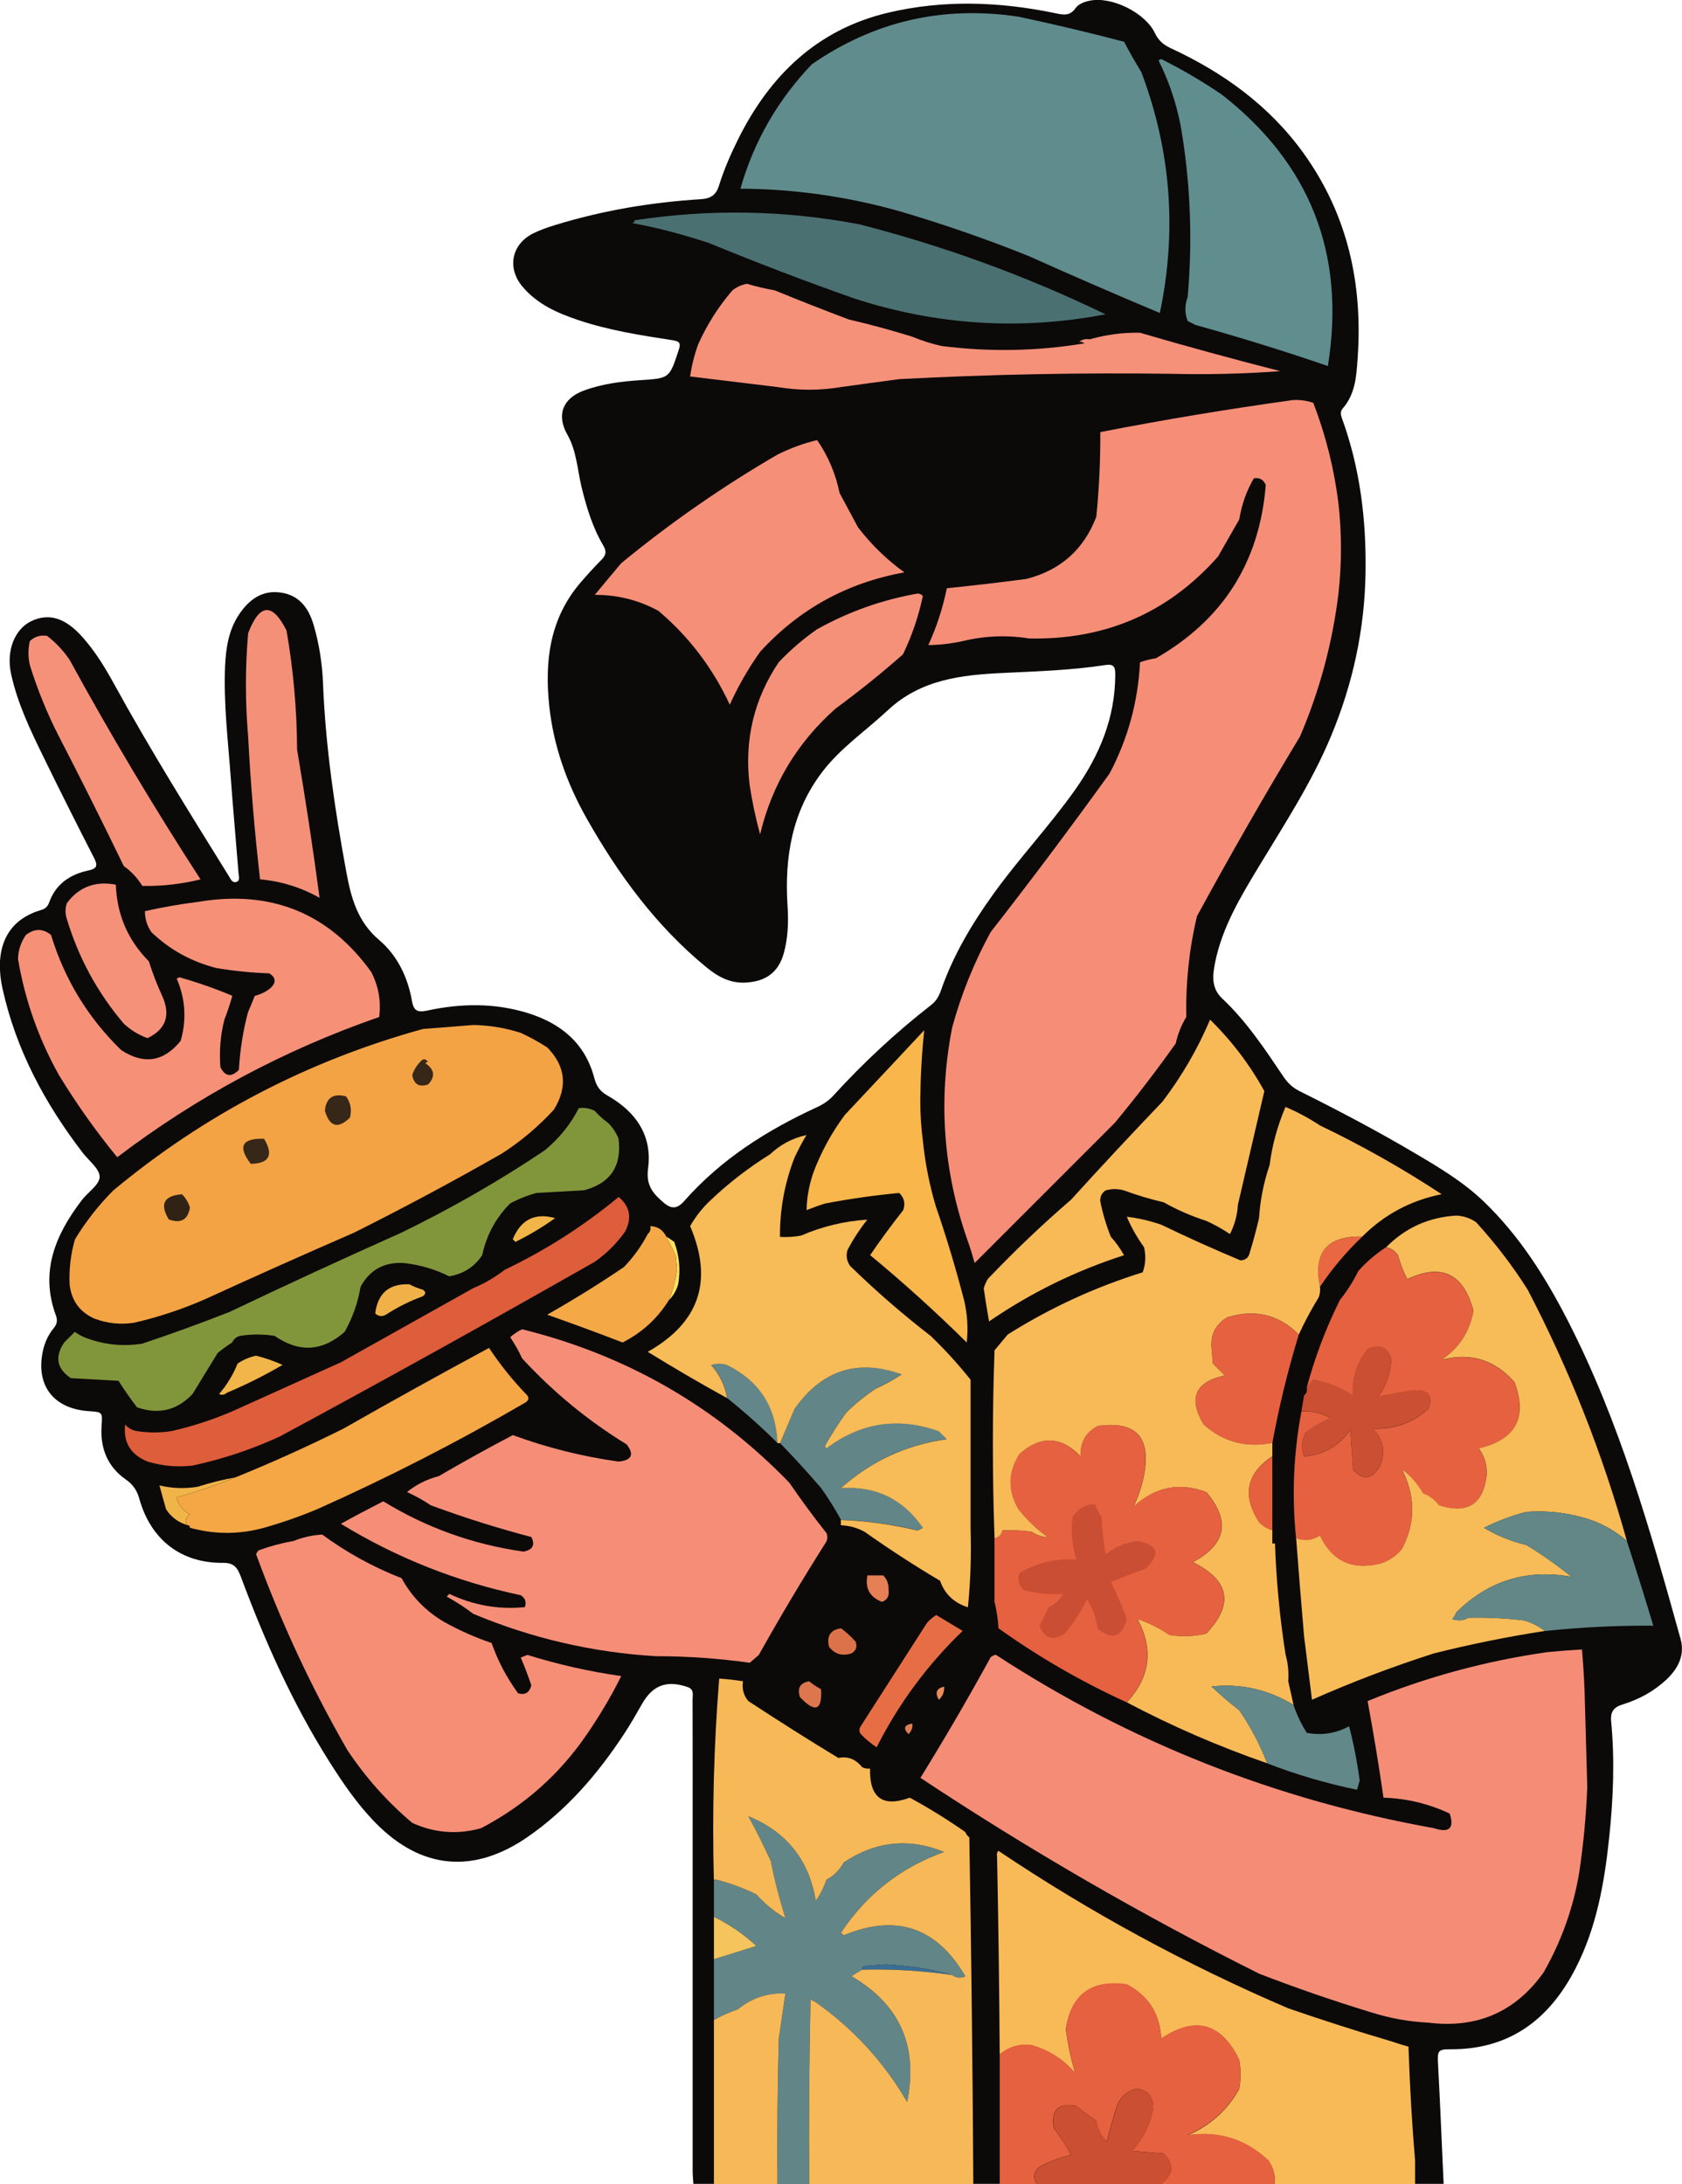 <?xml version="1.0" encoding="UTF-8"?> <svg xmlns="http://www.w3.org/2000/svg" id="Layer_2" viewBox="0 0 227.42 295.29"><defs><style> .cls-1 { fill: #e96741; } .cls-1, .cls-2, .cls-3, .cls-4, .cls-5, .cls-6, .cls-7, .cls-8, .cls-9, .cls-10, .cls-11, .cls-12, .cls-13, .cls-14, .cls-15, .cls-16, .cls-17, .cls-18, .cls-19, .cls-20, .cls-21, .cls-22, .cls-23, .cls-24, .cls-25, .cls-26, .cls-27, .cls-28, .cls-29, .cls-30, .cls-31, .cls-32, .cls-33, .cls-34, .cls-35, .cls-36, .cls-37, .cls-38, .cls-39, .cls-40, .cls-41, .cls-42, .cls-43, .cls-44, .cls-45, .cls-46, .cls-47, .cls-48, .cls-49, .cls-50 { fill-rule: evenodd; } .cls-1, .cls-2, .cls-4, .cls-5, .cls-51, .cls-52, .cls-6, .cls-8, .cls-9, .cls-10, .cls-11, .cls-12, .cls-13, .cls-14, .cls-15, .cls-16, .cls-17, .cls-18, .cls-19, .cls-20, .cls-21, .cls-23, .cls-25, .cls-26, .cls-27, .cls-29, .cls-31, .cls-32, .cls-33, .cls-34, .cls-36, .cls-37, .cls-39, .cls-40, .cls-41, .cls-43, .cls-44, .cls-45, .cls-46, .cls-47, .cls-48, .cls-49, .cls-50 { isolation: isolate; } .cls-1, .cls-51, .cls-19, .cls-31 { opacity: 1; } .cls-2 { fill: #f8b64b; } .cls-2, .cls-52, .cls-8, .cls-10, .cls-11, .cls-12, .cls-13, .cls-14, .cls-16, .cls-18, .cls-20, .cls-21, .cls-23, .cls-25, .cls-26, .cls-29, .cls-32, .cls-33, .cls-34, .cls-36, .cls-37, .cls-39, .cls-40, .cls-41, .cls-43, .cls-44, .cls-45, .cls-46, .cls-47, .cls-50 { opacity: 1; } .cls-3 { fill: #362718; } .cls-4 { fill: #dc724a; } .cls-4, .cls-6, .cls-27 { opacity: 1; } .cls-5 { fill: #628689; } .cls-5, .cls-15, .cls-48, .cls-49 { opacity: 1; } .cls-6 { fill: #e5603d; } .cls-7 { fill: #f2b549; } .cls-8 { fill: #f7bb58; } .cls-9 { fill: #638887; opacity: .99; } .cls-10 { fill: #e57f55; } .cls-11 { fill: #302215; } .cls-12 { fill: #81963a; } .cls-13 { fill: #608d8e; } .cls-14 { fill: #de5d3a; } .cls-15 { fill: #de7d51; } .cls-16 { fill: #db764e; } .cls-17 { opacity: 1; } .cls-17, .cls-18 { fill: #362719; } .cls-19 { fill: #f7b957; } .cls-20 { fill: #e76e44; } .cls-53 { fill: #0c0909; } .cls-21 { fill: #608c8d; } .cls-22 { fill: #f58d76; } .cls-23 { fill: #4b7071; } .cls-24 { fill: #f1b647; } .cls-25 { fill: #f68e76; } .cls-26 { fill: #f68e77; } .cls-27 { fill: #f6c45c; } .cls-28 { fill: #f0b148; } .cls-29 { fill: #f4a946; } .cls-30 { fill: #f4a344; } .cls-31, .cls-32 { fill: #628588; } .cls-33 { fill: #f69179; } .cls-34 { fill: #f49078; } .cls-35 { fill: #3b6e95; } .cls-36 { fill: #f4a744; } .cls-37 { fill: #f68f77; } .cls-38, .cls-45 { fill: #e5613f; } .cls-39 { fill: #cb4f33; } .cls-40 { fill: #628889; } .cls-41 { fill: #f0b449; } .cls-42, .cls-49, .cls-50 { fill: #f8ba57; } .cls-43 { fill: #f7bb57; } .cls-44 { fill: #f9e15e; } .cls-46 { fill: #f69178; } .cls-47 { fill: #ca4e34; } .cls-48 { fill: #ea8b5e; } </style></defs><g id="Layer_1-2" data-name="Layer_1"><g id="_x32_4S33y" class="cls-51"><path class="cls-53" d="M195.19,295.29c-.25-5.38-.46-10.77-.75-16.15-.1-1.85-.04-2.08,1.62-2.07,8.03.05,13.4-4.01,16.95-10.9,2.87-5.57,3.92-11.62,4.57-17.77.55-5.22.76-10.45.26-15.68-.12-1.32.37-1.92,1.6-2.29,2.21-.68,4.21-1.78,5.91-3.38,1.59-1.51,2.48-3.33,1.87-5.49-4.09-14.71-8.25-29.39-15.27-43.06-3.04-5.92-6.56-11.49-11.41-16.12-2.78-2.65-6.07-4.6-9.36-6.54-5.04-2.97-10.22-5.7-15.46-8.31-.93-.47-1.6-1.08-2.2-1.98-2.5-3.71-4.98-7.46-8.26-10.54-1.51-1.42-1.31-3.12-.98-4.82.96-4.83,3.48-8.98,5.98-13.12,3.45-5.7,7.1-11.3,9.68-17.48,2.95-7.06,4.56-14.39,4.69-22.09.12-7.2-.73-14.2-3.2-20.98-.17-.47-.23-.91.11-1.29,1.71-1.94,1.86-4.39,2.02-6.75.72-10.06-1.33-19.44-7.3-27.75-4.64-6.45-10.87-10.93-18-14.23-.98-.46-1.64-1.04-2.11-2.03-1.31-2.75-5.8-4.96-8.75-4.39-.77.15-1.56.44-1.99,1.04-.81,1.14-1.76.86-2.84.64-7.51-1.55-15.07-1.81-22.55-.03-9.53,2.27-15.91,8.46-20.19,17.03-1.02,2.05-1.94,4.15-2.62,6.34-.39,1.26-1.12,1.75-2.43,1.83-6.72.42-13.33,1.52-19.77,3.51-.97.3-1.94.64-2.85,1.08-2.99,1.45-3.66,4.69-1.51,7.24,1.98,2.35,4.67,3.55,7.49,4.5,4.16,1.4,8.49,2.08,12.81,2.74,1.07.16,1.08.52.8,1.37-1.26,3.82-1.24,3.77-5.2,4.03-2.58.17-5.17.5-7.62,1.41-2.86,1.06-3.72,3.31-2.22,5.95,1.27,2.24,1.35,4.77,1.94,7.17.67,2.73,1.48,5.4,2.92,7.83.44.75.4,1.26-.2,1.87-1,1.01-1.96,2.07-2.89,3.15-4.15,4.85-4.86,10.58-4.22,16.65.58,5.45,2.39,10.5,5.07,15.24,4.29,7.58,9.38,14.53,16.17,20.1,1.51,1.24,3.16,2.18,5.26,2.08,2.75-.13,4.51-1.37,5.23-4.03.56-2.08.63-4.19.49-6.35-.42-6.51.58-12.68,4.66-18.06,2.49-3.29,5.9-5.58,8.86-8.35,4.51-4.23,10.03-4.81,15.72-5.08,4.57-.22,9.15-.36,13.68-1.06,1.2-.19,1.39.23,1.39,1.26,0,5.83-2.11,10.9-5.42,15.59-3.47,4.91-7.61,9.29-11.11,14.17-2.89,4.02-5.4,8.26-7.04,12.97-.27.78-.65,1.45-1.34,1.98-4.75,3.7-9.14,7.78-13.2,12.23-.63.69-1.36,1.18-2.21,1.57-6.76,3.11-12.97,7.03-17.94,12.67-.96,1.09-1.73,1.15-2.8.24-1.45-1.22-2.41-2.36-2.11-4.61.61-4.49-1.69-7.72-5.49-9.87-1.04-.59-1.49-1.28-1.79-2.41-1.25-4.73-4.59-7.41-9.11-8.78-4.44-1.35-8.94-1.27-13.42-.31-1.33.29-1.88.09-2.12-1.33-.56-3.2-2.01-6.16-4.42-8.19-2.97-2.52-3.81-5.77-4.45-9.22-1.56-8.45-2.81-16.94-3.15-25.54-.11-2.63-.51-5.26-1.26-7.82-.65-2.24-1.88-3.99-4.35-4.39-2.6-.42-4.4.94-5.75,2.96-1.4,2.1-1.77,4.54-1.88,6.99-.21,5.05.4,10.06.77,15.08.32,4.31.71,8.61,1.05,12.91.03.42.26,1.03-.34,1.18-.53.13-.75-.44-.98-.82-5.32-8.56-10.65-17.11-15.5-25.94-1.22-2.23-2.55-4.4-4.25-6.32-2.32-2.62-4.54-3.34-6.95-2.19-2.25,1.07-3.42,4.01-2.73,7.15.87,4.01,2.65,7.68,4.44,11.34,2.21,4.53,4.47,9.03,6.77,13.51.55,1.07.41,1.46-.8,1.72-2.47.53-4.4,1.85-5.28,4.35-.2.56-.56.84-1.06.98-5.4,1.58-6.21,6.22-5.23,10.64,1.82,8.24,5.72,15.51,10.83,22.17.83,1.09,2.31,2.19,2.3,3.27,0,1.05-1.58,2.07-2.41,3.15-3.55,4.66-5.7,9.65-3.5,15.6.24.65.15,1.16-.28,1.68-.9,1.09-1.4,2.37-1.6,3.75-.65,4.32,1.78,7.19,6.31,7.5,1.93.13,1.86.13,1.74,2.1-.18,2.94.82,5.43,3.28,7.14.99.69,1.52,1.5,1.84,2.65,1.56,5.52,5.65,8.68,11.31,8.62,1.54-.02,1.97.73,2.42,1.92,3.22,8.65,6.96,17.05,11.9,24.88,1.88,2.98,3.86,5.88,6.33,8.39,6.17,6.27,13.25,6.89,20.5,1.89,5.37-3.71,9.52-8.55,13.07-13.95.87-1.32,1.65-2.69,2.43-4.06,1.44-2.54,3.35-3.24,6.15-2.28.92.31.68,1.04.68,1.65.02,6.31.01,12.63.01,18.94,0,14.92,0,29.84,0,44.76,0,.61.06,1.22.1,1.82,33.81,0,67.62,0,101.43,0Z"></path></g><path class="cls-33" d="M94.38,46.61c-.5,1.39-.86,2.82-1.07,4.29,3.98.48,7.92.96,11.81,1.43,2.86.48,5.73.48,8.59,0,2.58-.36,5.2-.71,7.87-1.07,12.27-.65,24.56-.89,36.85-.72,4.95.12,9.84,0,14.67-.36-6.35-1.62-12.67-3.35-18.96-5.19-2.3-.05-4.57.25-6.8.89-.57-.1-1.05.02-1.43.36.26-.05.5.01.72.18-6.41,1.07-12.85,1.18-19.32.36-1.39-.31-2.7-.73-3.94-1.25-2.83-.88-5.69-1.66-8.59-2.33-3.37-1.27-6.71-2.58-10.02-3.94-1.27-.23-2.52-.52-3.76-.89-.73.13-1.38.43-1.97.89-1.91,2.22-3.46,4.66-4.65,7.34Z"></path><path class="cls-26" d="M174.53,54.13c-8.59,1.19-17.17,2.62-25.76,4.29.02,3.83-.16,7.64-.54,11.45-1.69,4.44-4.86,7.24-9.48,8.41-3.57.47-7.15.89-10.73,1.25-.54,2.66-1.38,5.23-2.5,7.69,1.56-.02,3.11-.2,4.65-.54,2.96-.72,5.95-.84,8.95-.36,10.32.23,18.85-3.47,25.58-11.09.95-1.67,1.91-3.34,2.86-5.01.32-2,.97-3.84,1.97-5.55.74-.14,1.28.16,1.61.89-.82,10.41-5.77,18.23-14.85,23.44-.74.11-1.45.29-2.15.54-.27,5.34-1.64,10.34-4.11,15.03-5.23,7.26-10.6,14.42-16.1,21.47-2.24,4.12-3.97,8.41-5.19,12.88-1.93,9.86-1.21,19.52,2.15,28.98.32.9.61,1.86.89,2.86,6.3-6.3,12.62-12.62,18.96-18.96,2.88-3.48,5.62-7.05,8.23-10.73.28-1.28.76-2.47,1.43-3.58-.1-4.6.38-9.13,1.43-13.6,4.48-8.24,9.13-16.35,13.95-24.33,2.66-6.24,4.39-12.69,5.19-19.32.45-4.06.45-8.11,0-12.17-.57-4.63-1.7-9.16-3.4-13.6-.97-.34-1.99-.46-3.04-.36Z"></path><path class="cls-37" d="M110.48,59.5c-1.85.45-3.64,1.1-5.37,1.97-7.42,4.31-14.45,9.2-21.11,14.67-1.21,1.43-2.4,2.87-3.58,4.29,3.05-.02,5.91.7,8.59,2.15,4.14,3.5,7.36,7.73,9.66,12.7,1.14-2.53,2.51-4.91,4.11-7.16,5.26-5.76,11.76-9.34,19.5-10.73-2.37-1.71-4.46-3.74-6.26-6.08-.83-1.55-1.67-3.1-2.5-4.65-.54-2.63-1.56-5.02-3.04-7.16Z"></path><path class="cls-33" d="M124.79,80.61c-.15-.22-.39-.34-.72-.36-4.8.84-9.33,2.45-13.6,4.83-1.88,1.31-3.61,2.8-5.19,4.47-3.33,4.97-4.64,10.45-3.94,16.46.34,2.3.82,4.56,1.43,6.8,1.61-6.73,5-12.39,10.2-17,3.15-2.32,6.19-4.76,9.12-7.34,1.23-2.56,2.12-5.19,2.68-7.87Z"></path><path class="cls-46" d="M33.55,136.78c-.69,2.57-1.1,5.2-1.25,7.87-1.02,1.03-1.85.91-2.5-.36-.17-2.18,0-4.32.54-6.44.41-1.05.77-2.12,1.07-3.22-2.29-.96-4.67-1.8-7.16-2.5-.12.06-.24.12-.36.18,1.18,2.74,1.36,5.54.54,8.41-2.29,2.84-4.98,3.26-8.05,1.25-4.49-4.37-7.65-9.56-9.48-15.56-1.1-.9-2.23-.9-3.4,0-.67.98-1.03,2.05-1.07,3.22.94,5.57,2.79,10.82,5.55,15.74,2.36,3.87,4.98,7.57,7.87,11.09,10.76-8.18,22.56-14.5,35.42-18.96.27-2.13-.09-4.16-1.07-6.08-5.76-7.99-13.57-11.15-23.44-9.48-2.41.3-4.8.72-7.16,1.25-.01,1.05.28,2,.89,2.86,2.49,2.37,5.41,3.98,8.77,4.83,2.37.4,4.75.64,7.16.72.88.57.94,1.22.18,1.97-.63.52-1.35.87-2.15,1.07-.3.76-.6,1.47-.89,2.15Z"></path><path class="cls-33" d="M15.66,119.61c-2.78-.53-4.99.31-6.62,2.5-.24.72-.24,1.43,0,2.15,1.59,5.27,4.16,9.98,7.69,14.13.94.88,2.01,1.54,3.22,1.97,2.5-1.21,3.16-3.12,1.97-5.73-.7-1.51-1.29-3.07-1.79-4.65-2.84-2.87-4.33-6.33-4.47-10.38Z"></path><path class="cls-33" d="M6.36,85.97c-.91-.14-1.69.1-2.33.72-.24,1.07-.24,2.15,0,3.22,1.04,3.34,2.35,6.57,3.94,9.66,3,5.8,5.92,11.65,8.77,17.53,1.02.72,1.86,1.62,2.5,2.68,2.65.05,5.28-.24,7.87-.89-6.26-9.66-12.17-19.56-17.71-29.7-.86-1.25-1.87-2.33-3.04-3.22Z"></path><path class="cls-34" d="M33.55,85.62c-.4,4.64-.4,9.3,0,13.95.33,6.4.87,12.84,1.61,19.32,2.85.25,5.54,1.09,8.05,2.5-.88-6.62-1.9-13.3-3.04-20.04-.03-5.41-.5-10.78-1.43-16.1-1.91-3.8-3.64-3.69-5.19.36Z"></path><path class="cls-12" d="M11.37,180.79c-.44-.19-.85-.43-1.25-.72l-1.43,1.43c-1.32,1.94-1.02,3.55.89,4.83,2.15.12,4.29.24,6.44.36.77,1.21,1.6,2.41,2.5,3.58,2.89,1.02,5.4.43,7.51-1.79,1.12-1.84,2.25-3.69,3.4-5.55.63-.52,1.29-1,1.97-1.43.2-.46.56-.76,1.07-.89,1.55-.24,3.1-.24,4.65,0,3.31,2.3,6.48,2.12,9.48-.54,1.07-1.9,1.79-3.93,2.15-6.08,1.26-2.33,3.23-3.4,5.9-3.22,2.15.24,4.18.84,6.08,1.79,1.92-.31,3.41-1.27,4.47-2.86.58-2.7,1.83-5.03,3.76-6.98,1.12-.61,2.32-1.09,3.58-1.43,2.15-.12,4.29-.24,6.44-.36,3.57-.96,5.12-3.28,4.65-6.98-.31-.8-.79-1.51-1.43-2.15-.64-.46-1.24-1-1.79-1.61-.7-.35-1.41-.47-2.15-.36-1.14,2.22-2.69,4.13-4.65,5.73-6.16,4.13-12.6,7.82-19.32,11.09-7.81,3.49-15.56,7.06-23.26,10.73-3.9,1.53-7.83,2.96-11.81,4.29-2.73.42-5.36.12-7.87-.89Z"></path><path class="cls-30" d="M12.8,178.29c1.73.65,3.52.83,5.37.54,3.32-.77,6.54-1.84,9.66-3.22,6.67-3.06,13.35-6.04,20.04-8.95,6.77-3.39,13.45-6.96,20.04-10.73,2.59-1.68,4.91-3.65,6.98-5.9,1.89-3.07,1.59-5.87-.89-8.41-1.16-.75-2.35-1.4-3.58-1.97-2.07-.67-4.22-1.03-6.44-1.07-2.27.19-4.53.37-6.8.54-15.59,4.31-29.55,11.59-41.86,21.83-1.98,1.98-3.71,4.19-5.19,6.62-.57,2-.81,4.03-.72,6.08.25,2.22,1.39,3.77,3.4,4.65Z"></path><path class="cls-3" d="M35.7,153.96c-3-.08-3.59,1.05-1.79,3.4,2.51-.07,3.11-1.2,1.79-3.4Z"></path><path class="cls-18" d="M46.79,148.23c-1.75-.45-2.71.2-2.86,1.97.66,2.18,1.79,2.47,3.4.89.25-1.05.08-2.01-.54-2.86Z"></path><g class="cls-52"><path class="cls-17" d="M57.88,143.58c-.36-.48-.72-.48-1.07,0-.5.5-.86,1.1-1.07,1.79.23,1.24.95,1.66,2.15,1.25.99-1.06.87-2.02-.36-2.86.08-.14.2-.2.36-.18Z"></path></g><path class="cls-11" d="M24.61,161.47c-2.45.18-3.04,1.32-1.79,3.4,1.63.59,2.59.05,2.86-1.61-.21-.69-.57-1.28-1.07-1.79Z"></path><path class="cls-14" d="M31.41,190.81c-2.62,1.13-5.37,2.03-8.23,2.68-1.55.24-3.1.24-4.65,0-.65-.1-1.19-.4-1.61-.89-.27,2.42.75,4.09,3.04,5.01,1.99.6,4.01.78,6.08.54,4.08-.88,8.01-2.19,11.81-3.94,14.27-7.7,28.46-15.58,42.58-23.62,1.61-1.13,2.98-2.5,4.11-4.11.93-1.83.63-3.38-.89-4.65-4.71,3.9-9.83,7.18-15.39,9.84-1.34,1.03-2.77,1.86-4.29,2.5-5.96,3.34-11.93,6.68-17.89,10.02-4.9,2.21-9.79,4.42-14.67,6.62Z"></path><path class="cls-28" d="M55.38,173.64c-2.75-.12-4.3,1.19-4.65,3.94.44.4.91.46,1.43.18,1.57-1.02,3.24-1.86,5.01-2.5.43-.32.43-.62,0-.89-.66-.19-1.25-.43-1.79-.72Z"></path><path class="cls-44" d="M90.09,167.2c.41.82.83,1.65,1.25,2.5.06.6.12,1.19.18,1.79-.15,1.49-.51,2.92-1.07,4.29.58-.58,1-1.3,1.25-2.15.33-1.97.15-3.88-.54-5.73-.36-.24-.72-.48-1.07-.72Z"></path><path class="cls-29" d="M87.58,166.84c-.85,1.63-1.92,3.12-3.22,4.47-3.36,2.28-6.82,4.42-10.38,6.44,3.42,1.2,6.82,2.45,10.2,3.76,2.63-1.34,4.72-3.25,6.26-5.73.57-1.37.92-2.8,1.07-4.29-.06-.6-.12-1.19-.18-1.79-.43-.85-.84-1.69-1.25-2.5-.43-.91-1.15-1.39-2.15-1.43.08.46-.03.82-.36,1.07Z"></path><path class="cls-24" d="M75.06,164.69c-2.73-.76-4.64.2-5.73,2.86l.36.36c1.88-.93,3.67-2,5.37-3.22Z"></path><path class="cls-26" d="M102.61,223.73c2.85-5.09,5.83-10.1,8.95-15.03.33-.44.39-.92.18-1.43-1.76-2.22-3.43-4.48-5.01-6.8-10.01-10.34-22.05-17.26-36.14-20.75-.58.28-1.12.64-1.61,1.07.62.92,1.16,1.87,1.61,2.86,4.18,4.54,8.89,8.42,14.13,11.63,1.07,1.37.71,2.14-1.07,2.33-4.91-.68-9.68-1.88-14.31-3.58-3.39,1.78-6.73,3.63-10.02,5.55-1.6.41-3.03,1.13-4.29,2.15,1.13.51,2.2,1.1,3.22,1.79,4.47,1.65,9,3.09,13.6,4.29.53,1.09.17,1.74-1.07,1.97-6.81-.96-13.13-3.23-18.96-6.8-1.92.98-3.83,1.99-5.73,3.04,7.53,4.6,15.64,7.82,24.33,9.66.61.41.79.94.54,1.61-3.53.35-6.93-.24-10.2-1.79l-.36.36c1.25.69,2.45,1.46,3.58,2.33,7.9,3.31,16.13,5.22,24.69,5.73,4.26,0,8.5.3,12.7.89.42-.37.84-.73,1.25-1.07Z"></path><path class="cls-36" d="M31.76,199.76c-2.53,1.05-5.16,1.94-7.87,2.68.16.92.75,1.69,1.79,2.33-.6.44-.72.92-.36,1.43.24,0,.36.12.36.36,3.34.92,6.68.92,10.02,0,2.4-.68,4.78-1.51,7.16-2.5,9.68-4.32,19.11-9.15,28.27-14.49.34-.26.4-.55.18-.89-1.94-2-3.67-4.15-5.19-6.44-6.61,3.57-13.17,7.2-19.68,10.91-4.79,2.39-9.68,4.6-14.67,6.62Z"></path><path class="cls-5" d="M98.32,189.02c2.38,1.91,4.65,3.93,6.8,6.08-.16-4.88-2.43-8.39-6.8-10.56-.72-.24-1.43-.24-2.15,0,1.16,1.32,1.87,2.81,2.15,4.47Z"></path><path class="cls-7" d="M32.12,184.37c-.6,1.5-1.44,2.87-2.5,4.11.39.17.74.11,1.07-.18,2.59-1.09,5.1-2.35,7.51-3.76-1.16-.53-2.35-.94-3.58-1.25-.91.2-1.75.56-2.5,1.07Z"></path><path class="cls-31" d="M105.47,195.11c1.92,1.98,3.77,4,5.55,6.08.99,1.39,1.89,2.82,2.68,4.29,3.51.13,6.97.61,10.38,1.43.24-.12.48-.24.72-.36-2.69-3.88-6.39-5.67-11.09-5.37,4.07-3.65,8.84-5.85,14.31-6.62l-1.07-1.07c-5.49-1.96-10.56-1.18-15.21,2.33-.06-.12-.12-.24-.18-.36.87-1.53,1.83-3.02,2.86-4.47,1.2-1.2,2.51-2.27,3.94-3.22,1.27-.58,2.47-1.23,3.58-1.97-5.95-2.13-10.78-.58-14.49,4.65-.66,1.56-1.32,3.11-1.97,4.65Z"></path><path class="cls-43" d="M104.04,156.11c-2.85,1.79-5.48,3.81-7.87,6.08-1.12,1.02-2.07,2.22-2.86,3.58,3.16,7.4,1.25,13.06-5.73,17,3.53,2.18,7.11,4.27,10.73,6.26-.28-1.66-.99-3.15-2.15-4.47.72-.24,1.43-.24,2.15,0,4.37,2.16,6.63,5.68,6.8,10.56h.36c.65-1.54,1.31-3.09,1.97-4.65,3.71-5.24,8.54-6.79,14.49-4.65-1.11.74-2.3,1.39-3.58,1.97-1.42.95-2.74,2.02-3.94,3.22-1.04,1.45-1.99,2.94-2.86,4.47.06.12.12.24.18.36,4.64-3.51,9.71-4.28,15.21-2.33l1.07,1.07c-5.47.77-10.24,2.97-14.31,6.62,4.71-.31,8.4,1.48,11.09,5.37-.24.12-.48.24-.72.36-3.41-.82-6.87-1.3-10.38-1.43v.72c1.14.04,2.21.34,3.22.89,3.31,2.34,6.71,4.55,10.2,6.62.62,1.79,1.88,2.98,3.76,3.58.36-3.51.47-7.09.36-10.73,0-6.68,0-13.36,0-20.04-1.67-2.09-3.46-4.06-5.37-5.9-3.82-2.95-7.46-6.11-10.91-9.48-.47-.67-.59-1.38-.36-2.15.76-1.46,1.66-2.83,2.68-4.11-3.07.19-6.05.9-8.95,2.15-.95.18-1.9.24-2.86.18-.03-3.7.63-7.28,1.97-10.73.49-1.04,1.03-2.06,1.61-3.04-1.9.41-3.57,1.31-5.01,2.68Z"></path><path class="cls-41" d="M31.76,199.76c-1.69.3-3.36.72-5.01,1.25-1.76.29-3.49.23-5.19-.18.28,1.05.58,2.12.89,3.22.68,1.06,1.64,1.77,2.86,2.15-.36-.51-.24-.99.36-1.43-1.03-.63-1.63-1.41-1.79-2.33,2.71-.74,5.34-1.64,7.87-2.68Z"></path><path class="cls-25" d="M39.64,208.35c-1.54.27-3.09.69-4.65,1.25-.16.15-.28.33-.36.54,3.37,9.22,7.48,18.04,12.34,26.48,2.48,3.72,5.4,7,8.77,9.84,3,1.37,6.1,1.61,9.3.72,5.86-3.06,10.63-7.3,14.31-12.7,1.73-2.51,3.28-5.13,4.65-7.87-4.31-.61-8.54-1.57-12.7-2.86-.3.12-.6.24-.89.36.53,1.24,1.01,2.49,1.43,3.76-.26.98-.85,1.34-1.79,1.07-1.53-2.1-2.73-4.36-3.58-6.8-2.24-.76-4.39-1.72-6.44-2.86-2.45-1.44-4.36-3.41-5.73-5.9-3.86-1.51-7.44-3.48-10.73-5.9-1.34.07-2.65.37-3.94.89Z"></path><path class="cls-38" d="M135.53,206.91c-.13.6-.49.96-1.07,1.07v8.59c.29,1.12.47,2.32.54,3.58,5.48,3.91,11.27,7.25,17.35,10.02,3.15-3.42,3.63-7.18,1.43-11.27,1.48.5,2.91,1.22,4.29,2.15,1.69.28,3.36.22,5.01-.18,3.76-3.97,3.16-7.19-1.79-9.66,4.5-2.42,5.1-5.58,1.79-9.48-3.65-1.37-6.93-.71-9.84,1.97.65-1.32,1.13-2.75,1.43-4.29.95-5.13-1.13-7.33-6.26-6.62-1.65.86-2.43,2.23-2.33,4.11-2.61-2.73-5.36-2.85-8.23-.36-1.6,2.47-1.66,4.97-.18,7.51,1.14,1.44,2.45,2.69,3.94,3.76-.75-.01-1.47-.25-2.15-.72-1.31-.18-2.62-.24-3.94-.18Z"></path><path class="cls-6" d="M172.03,196.9c-3.53,2.36-4.13,5.34-1.79,8.95.52.52,1.11.88,1.79,1.07v-10.02Z"></path><path class="cls-47" d="M148.05,203.34c-1.31.06-2.33.65-3.04,1.79-.23,1.95-.05,3.86.54,5.73-2.75-.18-5.32.42-7.69,1.79-.32.9-.14,1.68.54,2.33,1.78.46,3.57.64,5.37.54-.49.78-1.14,1.38-1.97,1.79-.42.85-.84,1.68-1.25,2.5.7,1.75,1.84,2.11,3.4,1.07,1.2-1.45,2.21-3,3.04-4.65.74,1.2,1.22,2.52,1.43,3.94,1.92,1.64,3.23,1.22,3.94-1.25-.62-1.71-1.33-3.38-2.15-5.01,1.52-.65,3.07-1.25,4.65-1.79,2.11-1.99,1.75-3.25-1.07-3.76-1.61.18-3.05.78-4.29,1.79-.3-1.66-.48-3.33-.54-5.01-.39-.56-.69-1.16-.89-1.79Z"></path><path class="cls-45" d="M172.03,195.11c.91-4.96,2.1-9.85,3.58-14.67-2.71-2.71-5.93-3.48-9.66-2.33-1.57.92-2.29,2.29-2.15,4.11.06.72.12,1.43.18,2.15l1.61,1.61c-4.01.86-4.97,3.06-2.86,6.62,2.62,2.36,5.72,3.2,9.3,2.5Z"></path><path class="cls-39" d="M176.68,187.59c.08.46-.03.82-.36,1.07-.12.72-.24,1.43-.36,2.15,1.4-.08,2.71.21,3.94.89-1.22.52-2.35,1.18-3.4,1.97-.52,1.03-.58,2.1-.18,3.22,2.63-.21,4.72-1.41,6.26-3.58.12,1.79.24,3.58.36,5.37,1.31,1.47,2.5,1.35,3.58-.36.88-1.94.58-3.67-.89-5.19,2.88.11,5.39-.79,7.51-2.68.65-1.8-.01-2.64-1.97-2.5-1.66.22-3.27.52-4.83.89,1.1-1.54,1.7-3.26,1.79-5.19-.61-1.62-1.69-2.04-3.22-1.25-1.44,1.82-2.1,3.91-1.97,6.26-1.64-1.07-3.43-1.78-5.37-2.15-.3.38-.6.74-.89,1.07Z"></path><path class="cls-45" d="M187.41,168.63c-1.4.9-2.66,1.98-3.76,3.22-.69,1.41-1.53,2.72-2.5,3.94-1.88,3.78-3.37,7.72-4.47,11.81.29-.33.59-.69.89-1.07,1.93.37,3.72,1.08,5.37,2.15-.13-2.35.53-4.44,1.97-6.26,1.53-.78,2.61-.37,3.22,1.25-.09,1.92-.69,3.65-1.79,5.19,1.56-.37,3.17-.67,4.83-.89,1.96-.13,2.61.7,1.97,2.5-2.13,1.9-4.63,2.79-7.51,2.68,1.48,1.52,1.77,3.25.89,5.19-1.08,1.7-2.27,1.82-3.58.36-.12-1.79-.24-3.58-.36-5.37-1.54,2.17-3.63,3.36-6.26,3.58-.4-1.12-.34-2.19.18-3.22,1.05-.79,2.18-1.45,3.4-1.97-1.22-.68-2.54-.98-3.94-.89-1.07,5.69-1.31,11.42-.72,17.18,1.1.42,2.17.3,3.22-.36,1.66,3.48,4.4,4.73,8.23,3.76,1.18-.4,2.13-1.06,2.86-1.97,1.84-3.54,1.84-7.12,0-10.73,1.08.73,2.03,1.81,2.86,3.22.85.31,1.57.85,2.15,1.61,3.85,1.24,5.99-.13,6.44-4.11.07-1.33-.29-2.53-1.07-3.58,5.01-1.19,6.62-4.17,4.83-8.95-2.65-3.03-5.93-4.05-9.84-3.04,2.36-1.59,3.79-3.8,4.29-6.62-1.32-5.03-4.3-6.46-8.95-4.29-.52-1.03-.94-2.1-1.25-3.22-.4-.59-.94-.94-1.61-1.07Z"></path><path class="cls-1" d="M184.19,167.2c-4.77-.12-6.68,2.15-5.73,6.8,1.66-2.48,3.57-4.75,5.73-6.8Z"></path><path class="cls-50" d="M133.56,172.92c3.61-3.79,7.37-7.37,11.27-10.73,4.04-4.46,8.16-8.87,12.34-13.24,2.61-3.43,4.76-7.12,6.44-11.09,2.92,2.86,5.37,6.08,7.34,9.66-1.2,5.18-2.39,10.31-3.58,15.39-.08,1.39-.44,2.7-1.07,3.94-1.03-.69-2.1-1.29-3.22-1.79-1.99-.64-3.9-1.47-5.73-2.5-1.82-.43-3.61-.96-5.37-1.61-.83-.24-1.67-.24-2.5,0-.5.34-.74.82-.72,1.43.33,1.67.81,3.28,1.43,4.83.68.75,1.27,1.58,1.79,2.5-6.51,2.09-12.6,5.07-18.25,8.95-.27-1.49-.51-2.98-.72-4.47.13-.44.31-.86.54-1.25Z"></path><path class="cls-2" d="M126.58,163.26c-.88-2.92-1.48-5.9-1.79-8.95-.24-1.79-.36-3.63-.36-5.55.03-3.19.2-6.35.54-9.48-3.58,3.82-7.16,7.64-10.73,11.45-1.8,2.41-3.23,5.03-4.29,7.87-.57,1.7-.87,3.37-.89,5.01.82-.33,1.66-.63,2.5-.89,3.33-.64,6.67-1.11,10.02-1.43.68.65.86,1.42.54,2.33-1.56,1.97-3.05,4-4.47,6.08,4.49,3.71,8.84,7.64,13.06,11.81.21-1.93.09-3.83-.36-5.73-1.1-4.23-2.35-8.41-3.76-12.52Z"></path><path class="cls-23" d="M85.79,29.8c0,.24-.12.36-.36.36,3.06.53,6.52,1.42,10.38,2.68,6.47,2.66,13.03,5.17,19.68,7.51,11.15,3.63,22.48,4.34,33.99,2.15-10.69-5.17-21.78-9.22-33.28-12.17-10.11-1.92-20.25-2.1-30.41-.54Z"></path><path class="cls-13" d="M159.86,18.35c1.13,7.24,1.37,14.51.72,21.83-.41,1.07-.41,2.15,0,3.22l1.07.54c6.01,1.67,11.98,3.52,17.89,5.55,2.43-15.08-2.34-27.31-14.31-36.68-2.64-1.8-5.38-3.41-8.23-4.83-.12.06-.24.12-.36.18,1.61,3.23,2.69,6.63,3.22,10.2Z"></path><path class="cls-21" d="M137.68,2.25c-10.22-1.52-19.52.63-27.91,6.44-4.62,4.83-7.84,10.44-9.66,16.82,7.29.04,14.45,1.06,21.47,3.04,5.95,1.75,11.8,3.77,17.53,6.08,5.88,2.64,11.78,5.2,17.71,7.69,2.34-11.12,1.5-21.97-2.5-32.56-.82-1.34-1.6-2.71-2.33-4.11-4.78-1.26-9.55-2.39-14.31-3.4Z"></path><path class="cls-10" d="M119.43,213h-2.15c-.34,1.75.32,2.94,1.97,3.58.71-.26,1.01-.8.89-1.61.04-.78-.2-1.44-.72-1.97Z"></path><path class="cls-49" d="M134.46,182.58c.6-.73,1.2-1.45,1.79-2.15,5.7-3.59,11.79-6.4,18.25-8.41.4-1.1.46-2.23.18-3.4-.93-1.29-1.71-2.66-2.33-4.11,1.56.18,3.11.54,4.65,1.07,3.52,1.7,7.1,3.31,10.73,4.83.69-.03,1.11-.39,1.25-1.07.48-1.55.89-3.1,1.25-4.65.16-2.45.63-4.84,1.43-7.16.35-2.72,1.07-5.35,2.15-7.87,1.65.7,3.2,1.54,4.65,2.5,5.68,2.72,11.17,5.82,16.46,9.3-4.16.83-7.74,2.74-10.73,5.73-4.77-.12-6.68,2.15-5.72,6.8.06.49,0,.97-.18,1.43-1.01,1.65-1.9,3.32-2.68,5.01-2.71-2.71-5.93-3.48-9.66-2.33-1.57.92-2.29,2.29-2.15,4.11.06.72.12,1.43.18,2.15.54.54,1.07,1.07,1.61,1.61-4.01.86-4.97,3.06-2.86,6.62,2.62,2.36,5.72,3.2,9.3,2.5v1.79c-3.53,2.36-4.13,5.34-1.79,8.95.52.52,1.11.88,1.79,1.07v1.79h.36c.17,5.04.65,10.05,1.43,15.03.33,1.16.45,2.35.36,3.58.24,1.07.48,2.15.72,3.22-3.42-2.09-7.11-2.93-11.09-2.5,1.2,1.14,2.45,2.21,3.76,3.22,1.54,2.25,2.79,4.63,3.76,7.16-6.55-2.27-12.87-5.01-18.96-8.23,3.15-3.42,3.63-7.18,1.43-11.27,1.48.5,2.91,1.22,4.29,2.15,1.69.28,3.36.22,5.01-.18,3.76-3.97,3.16-7.19-1.79-9.66,4.5-2.42,5.1-5.58,1.79-9.48-3.65-1.37-6.93-.71-9.84,1.97.65-1.32,1.13-2.75,1.43-4.29.95-5.13-1.13-7.33-6.26-6.62-1.65.86-2.43,2.23-2.33,4.11-2.61-2.73-5.36-2.85-8.23-.36-1.6,2.47-1.66,4.97-.18,7.51,1.14,1.44,2.45,2.69,3.94,3.76-.75-.01-1.47-.25-2.15-.72-1.31-.18-2.62-.24-3.94-.18-.13.6-.49.96-1.07,1.07-.3-8.53-.3-17,0-25.4Z"></path><path class="cls-8" d="M178.47,207.63c1.66,3.48,4.4,4.73,8.23,3.76,1.18-.4,2.13-1.06,2.86-1.97,1.84-3.54,1.84-7.12,0-10.73,1.08.73,2.03,1.81,2.86,3.22.85.31,1.57.85,2.15,1.61,3.85,1.24,5.99-.13,6.44-4.11.07-1.33-.29-2.53-1.07-3.58,5.01-1.19,6.62-4.17,4.83-8.95-2.65-3.03-5.93-4.05-9.84-3.04,2.36-1.59,3.79-3.8,4.29-6.62-1.32-5.03-4.3-6.46-8.95-4.29-.52-1.03-.94-2.1-1.25-3.22-.4-.59-.94-.95-1.61-1.07,2.58-2.63,5.74-4.06,9.48-4.29.98.04,1.87.34,2.68.89,2.6,2.84,4.93,5.88,6.98,9.12,5.65,10.83,10.13,22.17,13.42,33.99-1.77-1.54-3.79-2.61-6.08-3.22-2.44-.66-4.94-.9-7.51-.72-1.98.51-3.88,1.23-5.73,2.15,1.78,1.07,3.69,1.84,5.73,2.33,2.13,1.29,4.15,2.72,6.08,4.29-6.05-1.07-11.24.54-15.56,4.83-.13.33-.31.63-.54.89.79.28,1.51.22,2.15-.18,2.52-.06,5.02.06,7.51.36,1.03.27,1.98.75,2.86,1.43-5,.77-10.01,1.78-15.03,3.04-5.62,1.8-11.11,3.89-16.46,6.26-.36-2.91-.72-5.77-1.07-8.59-.38-4.41-.74-8.82-1.07-13.24,1.1.42,2.17.3,3.22-.36Z"></path><path class="cls-9" d="M196.89,218.01c4.32-4.29,9.51-5.9,15.56-4.83-1.93-1.57-3.96-3-6.08-4.29-2.04-.48-3.95-1.26-5.73-2.33,1.84-.92,3.75-1.64,5.73-2.15,2.57-.18,5.07.06,7.51.72,2.29.61,4.32,1.68,6.08,3.22,1.24,3.79,2.43,7.61,3.58,11.45-4.87-.04-9.76.2-14.67.72-.88-.68-1.84-1.16-2.86-1.43-2.49-.3-5-.42-7.51-.36-.64.4-1.36.46-2.15.18.22-.27.4-.57.54-.89Z"></path><path class="cls-4" d="M113.7,220.15c-1.42.21-1.96,1.05-1.61,2.5.78,1,1.79,1.3,3.04.89.64-.38.82-.92.54-1.61-.62-.68-1.27-1.28-1.97-1.79Z"></path><path class="cls-20" d="M126.58,218.36c-.46.28-.88.64-1.25,1.07-2.99,4.66-5.97,9.31-8.95,13.95-.24.36-.24.72,0,1.07.65.68,1.37,1.28,2.15,1.79,2.98-5.9,6.86-11.15,11.63-15.74-1.21-.72-2.4-1.44-3.58-2.15Z"></path><path class="cls-16" d="M109.41,227.31c-1.24.22-1.65.94-1.25,2.15,2.07,2.17,3.02,1.81,2.86-1.07-.59-.32-1.13-.68-1.61-1.07Z"></path><path class="cls-48" d="M127.66,228.03c-1.05.24-1.28.83-.72,1.79.52-.48.76-1.08.72-1.79Z"></path><path class="cls-40" d="M171.31,238.4c3.92,1.52,7.97,2.71,12.17,3.58.12-.42.24-.83.36-1.25-.33-2.49-.81-4.94-1.43-7.34-1.8.98-3.71,1.28-5.73.89-.74-1.19-1.34-2.44-1.79-3.76-3.42-2.09-7.11-2.93-11.09-2.5,1.2,1.14,2.45,2.21,3.76,3.22,1.54,2.25,2.79,4.63,3.76,7.16Z"></path><path class="cls-15" d="M123.36,233.03c-1.1.17-1.28.64-.54,1.43.43-.38.6-.86.54-1.43Z"></path><path class="cls-32" d="M96.89,254.15h-.36v5.01c2.11,1.04,4.02,2.35,5.73,3.94-1.91.6-3.82,1.19-5.73,1.79v8.23c1.04-.58,2.11-1.05,3.22-1.43,1.9-1.55,4.04-2.26,6.44-2.15-.3,2.02-.6,4.05-.89,6.08-.18,6.56-.24,13.12-.18,19.68h4.29c-.06-8.35,0-16.7.18-25.05.14.2.32.32.54.36,5.16,3.61,9.34,8.14,12.52,13.6,1.53-7.52-.97-13.18-7.51-17,.49-.33.96-.63,1.43-.89-.18-.3.06-.48.72-.54.83-.06,1.67-.12,2.5-.18,3.28.17,6.26.65,8.95,1.43.52.4,1.11.46,1.79.18-3.89-6.66-9.37-8.5-16.46-5.55l-.36-.36c3.45-5.18,8.1-8.82,13.95-10.91-4.77-1.94-9.3-1.46-13.6,1.43-.54,1.01-1.31,1.79-2.33,2.33-.34,1.03-.82,1.98-1.43,2.86-.91-5.53-3.95-9.35-9.12-11.45,1.02,1.85,2.03,3.88,3.04,6.08.52,2.62,1.18,5.18,1.97,7.69-1.41-.79-2.72-1.86-3.94-3.22-1.73-.84-3.52-1.49-5.37-1.97Z"></path><path class="cls-27" d="M96.53,259.16v5.73c1.9-.59,3.81-1.19,5.73-1.79-1.71-1.59-3.62-2.9-5.73-3.94Z"></path><path class="cls-35" d="M116.57,266.31c4.08-.11,8.14.13,12.17.72-2.68-.78-5.66-1.26-8.95-1.43-.83.06-1.67.12-2.5.18-.66.06-.9.24-.72.54Z"></path><path class="cls-22" d="M133.92,224.09c.2-.19.44-.31.72-.36,18.1,11.8,37.84,19.61,59.22,23.44,2.09.69,2.81.03,2.15-1.97-2.83-1.33-5.82-2.05-8.95-2.15-.63-4.38-1.35-8.73-2.15-13.06,7.87-3.24,15.99-5.44,24.33-6.62,1.55-.15,3.1-.27,4.65-.36.17,1.9.29,3.81.36,5.73l.36,12.88c-.15,3.84-.51,7.65-1.07,11.45-.79,4.81-2.4,9.34-4.83,13.6-3.8,5.34-8.99,7.61-15.56,6.8-2.69-.13-5.31-.61-7.87-1.43-5.08-1.55-10.09-3.28-15.03-5.19-15.84-7.92-31.1-16.74-45.8-26.48,3.3-5.34,6.46-10.77,9.48-16.28Z"></path><path class="cls-42" d="M134.81,250.93c.18,8.94.3,17.89.36,26.84,1.25-1.03,2.68-1.45,4.29-1.25,2.35.67,4.32,1.92,5.9,3.76-.55-1.9-.97-3.87-1.25-5.9.71-4.71,3.45-6.74,8.23-6.08,2.95,1.54,4.5,3.99,4.65,7.34,4.62-3.09,8.14-2.13,10.56,2.86.24,1.31.24,2.62,0,3.94-1.6,2.86-3.92,4.95-6.98,6.26,4.23-.6,7.86.53,10.91,3.4.68.97.98,2.04.89,3.22h18.96v-3.22c-.43-5.06-.72-10.19-.89-15.39-.81-.22-1.59-.46-2.33-.72-4.68-1.38-9.33-2.87-13.95-4.47-13.75-5.89-26.81-12.99-39.18-21.29-.17.21-.23.45-.18.72Z"></path><path class="cls-45" d="M135.17,277.76v17.53h5.01c-.54-.87-.42-1.65.36-2.33,1.35-.71,2.79-1.25,4.29-1.61-.68-1.25-1.46-2.44-2.33-3.58-.45-2.49.56-3.51,3.04-3.04.86.7,1.76,1.36,2.68,1.97.16,1.11.64,2.07,1.43,2.86.41-1.67.89-3.34,1.43-5.01.54-1.2,1.43-1.91,2.68-2.15,1.49.21,2.21,1.1,2.15,2.68-.41,2.2-1.37,4.11-2.86,5.73,1.43.12,2.86.24,4.29.36,1.44,1.48,1.32,2.85-.36,4.11,5.13,0,10.26,0,15.39,0,.09-1.18-.21-2.25-.89-3.22-3.05-2.87-6.69-4-10.91-3.4,3.06-1.31,5.38-3.4,6.98-6.26.24-1.31.24-2.62,0-3.94-2.42-5-5.94-5.95-10.56-2.86-.15-3.35-1.7-5.79-4.65-7.34-4.78-.66-7.52,1.37-8.23,6.08.29,2.03.7,4,1.25,5.9-1.59-1.84-3.55-3.09-5.9-3.76-1.61-.2-3.04.22-4.29,1.25Z"></path><path class="cls-39" d="M140.18,295.29c5.61,0,11.21,0,16.82,0,1.68-1.26,1.8-2.63.36-4.11-1.43-.12-2.86-.24-4.29-.36,1.5-1.62,2.45-3.53,2.86-5.73.06-1.58-.65-2.47-2.15-2.68-1.25.23-2.15.95-2.68,2.15-.54,1.67-1.02,3.34-1.43,5.01-.8-.8-1.27-1.75-1.43-2.86-.93-.61-1.82-1.27-2.68-1.97-2.48-.47-3.5.55-3.04,3.04.87,1.13,1.64,2.33,2.33,3.58-1.51.36-2.94.9-4.29,1.61-.78.68-.9,1.45-.36,2.33Z"></path><g><path class="cls-19" d="M97.24,226.95c1.08.07,2.15.19,3.22.36-.16,1.03.08,1.92.72,2.68,4.01,2.63,8.06,5.2,12.17,7.69,1.26-.26,2.34.15,3.22,1.25.34.17.7.23,1.07.18-.09,3.97,1.7,5.28,5.37,3.94,2.61,1.42,5.11,2.97,7.51,4.65.1.28.28.52.54.72.27,15.62.45,31.25.54,46.87-7.16,0-14.31,0-21.47,0h-.72c-.06-8.35,0-16.7.18-25.05.14.2.32.32.54.36,5.16,3.61,9.34,8.14,12.52,13.6,1.53-7.52-.97-13.18-7.51-17,.49-.33.96-.63,1.43-.89,4.08-.11,8.14.13,12.17.72.52.4,1.11.46,1.79.18-3.89-6.66-9.37-8.5-16.46-5.55l-.36-.36c3.45-5.18,8.1-8.82,13.95-10.91-4.77-1.94-9.3-1.46-13.6,1.43-.54,1.01-1.31,1.79-2.33,2.33-.34,1.03-.82,1.98-1.43,2.86-.91-5.53-3.95-9.35-9.12-11.45,1.02,1.85,2.03,3.88,3.04,6.08.52,2.62,1.18,5.18,1.97,7.69-1.41-.79-2.72-1.86-3.94-3.22-1.73-.84-3.52-1.49-5.37-1.97h-.36c-.24-9.19,0-18.26.72-27.19Z"></path><path class="cls-19" d="M106.19,269.53c-.3,2.02-.6,4.05-.89,6.08-.18,6.56-.24,13.12-.18,19.68h-.36c-2.74,0-5.49,0-8.23,0v-22.18c1.04-.58,2.11-1.05,3.22-1.43,1.9-1.55,4.04-2.26,6.44-2.15Z"></path></g></g></svg> 